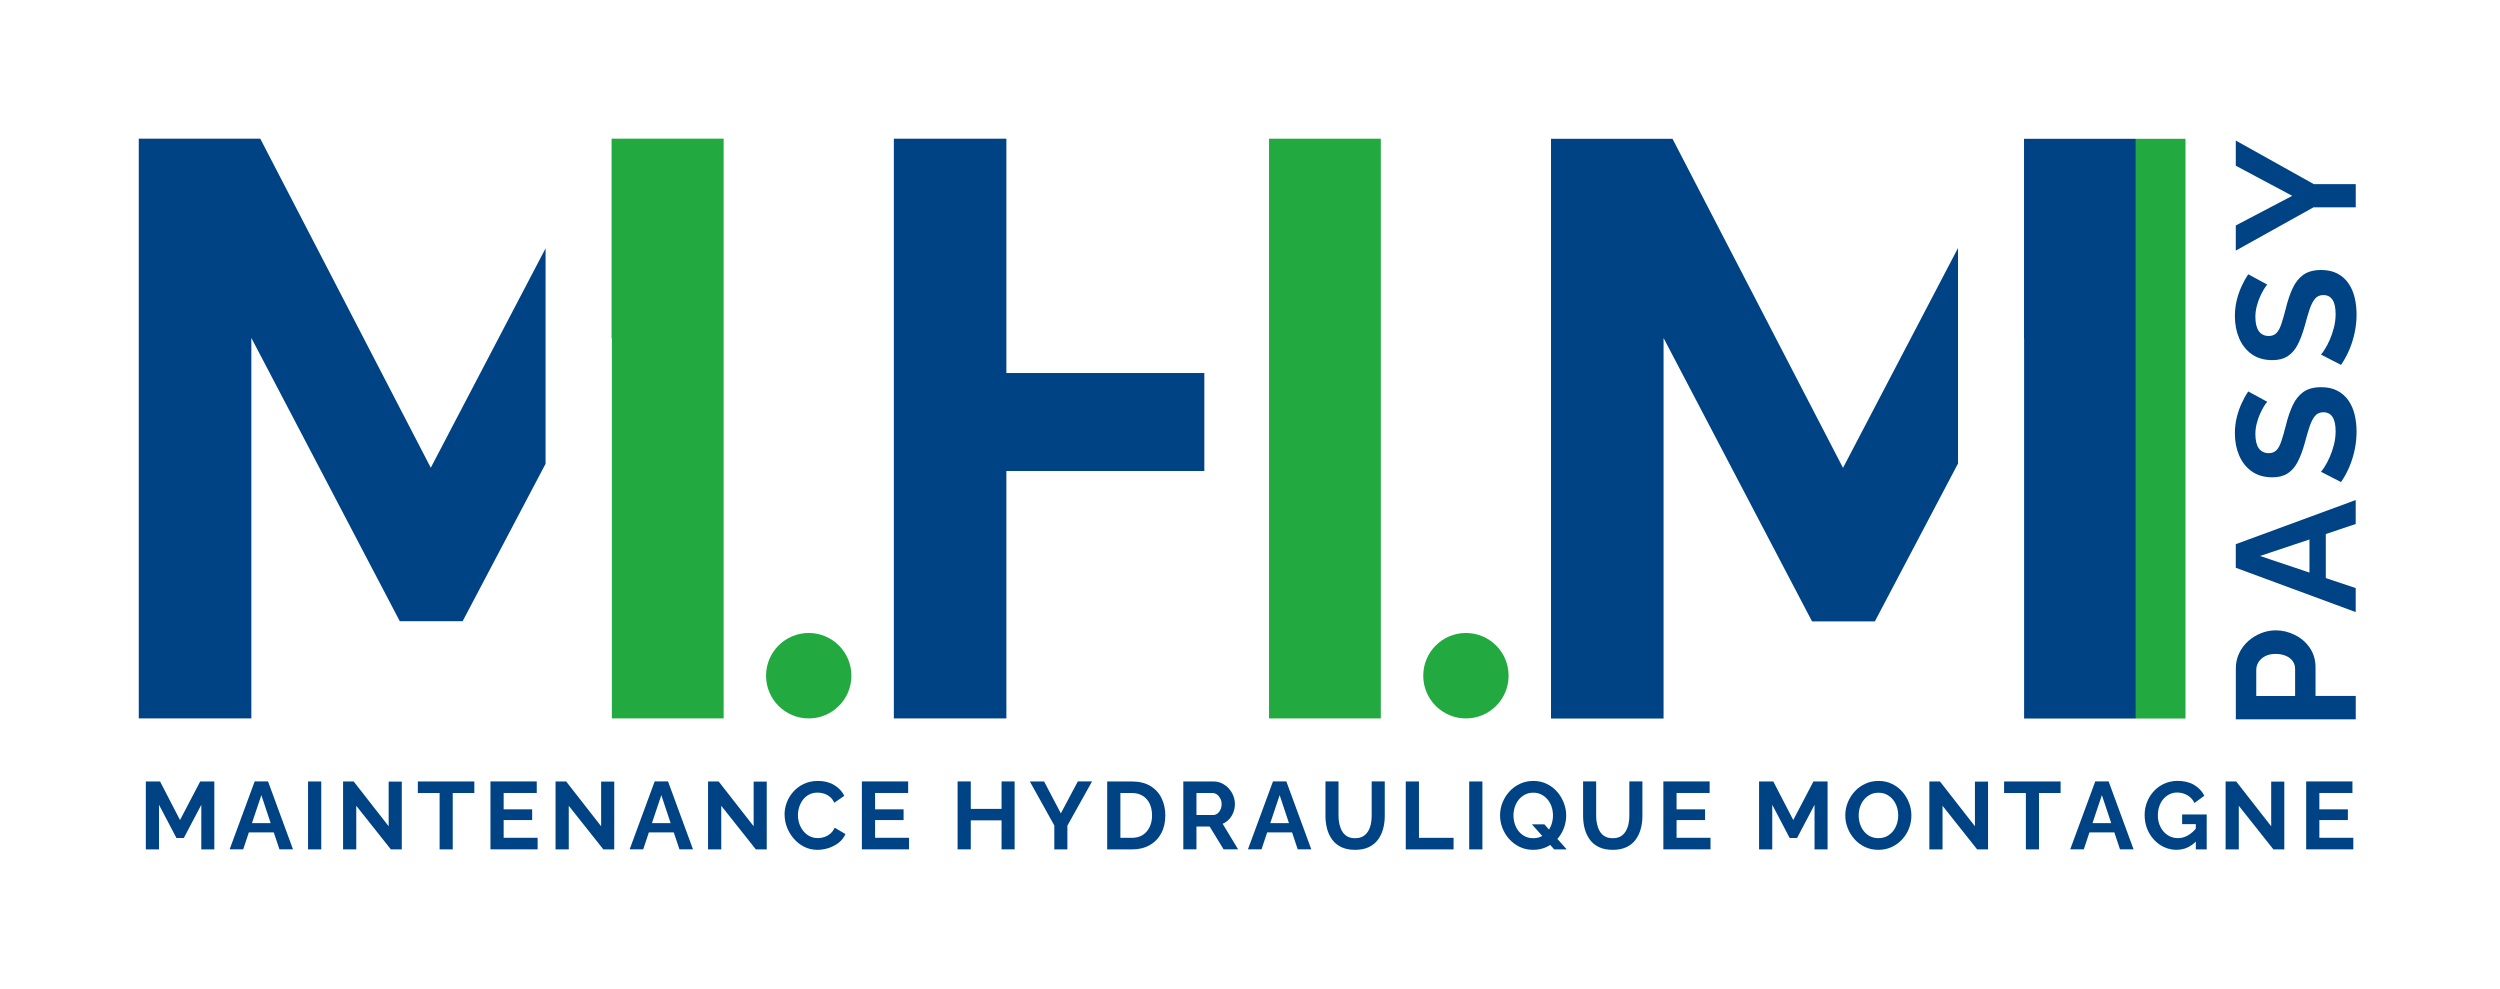 <svg width="177" height="70" viewBox="0 0 177 70" fill="none" xmlns="http://www.w3.org/2000/svg">
<g clip-path="url(#clip0_4015_4769)">
<path d="M154.734 9.828H151.229V50.872H154.734V9.828Z" fill="#22A93F"/>
<path d="M43.299 9.82V23.966L43.32 23.925V50.864H51.234V9.82H43.299Z" fill="#22A93F"/>
<path d="M38.627 17.581L30.499 33.116L18.428 9.82H9.825V50.864H17.795V23.925L28.305 43.982H32.754L38.627 32.835V17.581Z" fill="#004385"/>
<path d="M97.761 9.82H89.849V50.864H97.761V9.82Z" fill="#22A93F"/>
<path d="M85.267 26.41H71.251V9.82H63.284V50.864H71.251V33.347H85.267V26.41Z" fill="#004385"/>
<path d="M57.259 44.815H57.257C55.589 44.815 54.237 46.169 54.237 47.838V47.841C54.237 49.51 55.589 50.864 57.257 50.864H57.259C58.927 50.864 60.279 49.51 60.279 47.841V47.838C60.279 46.169 58.927 44.815 57.259 44.815Z" fill="#22A93F"/>
<path d="M103.789 44.815H103.786C102.118 44.815 100.766 46.169 100.766 47.838V47.841C100.766 49.51 102.118 50.864 103.786 50.864H103.789C105.457 50.864 106.809 49.51 106.809 47.841V47.838C106.809 46.169 105.457 44.815 103.789 44.815Z" fill="#22A93F"/>
<path d="M143.3 9.828V23.945L143.306 23.934V50.872H151.221V9.828H143.3Z" fill="#004385"/>
<path d="M138.628 17.558L130.485 33.125L118.415 9.828H109.811V50.872H117.781V23.934L128.292 43.994H132.74L138.628 32.815V17.558Z" fill="#004385"/>
<path d="M14.252 60.137V56.979L13.014 59.33H12.491L11.258 56.979V60.137H10.324V55.328H11.332L12.745 58.058L14.173 55.328H15.175V60.137H14.249H14.252Z" fill="#004385"/>
<path d="M18.028 55.325H18.977L20.744 60.134H19.784L19.383 58.935H17.619L17.219 60.134H16.258L18.031 55.325H18.028ZM19.164 58.28L18.504 56.295L17.838 58.28H19.164Z" fill="#004385"/>
<path d="M21.81 60.137V55.328H22.745V60.137H21.81Z" fill="#004385"/>
<path d="M25.224 57.047V60.137H24.29V55.328H25.04L27.517 58.499V55.336H28.446V60.139H27.675L25.224 57.05V57.047Z" fill="#004385"/>
<path d="M33.583 56.146H32.053V60.137H31.124V56.146H29.582V55.328H33.583V56.146Z" fill="#004385"/>
<path d="M38.063 59.315V60.134H34.725V55.325H38.002V56.143H35.659V57.301H37.677V58.061H35.659V59.315H38.063Z" fill="#004385"/>
<path d="M40.268 57.047V60.137H39.333V55.328H40.084L42.56 58.499V55.336H43.489V60.139H42.718L40.268 57.05V57.047Z" fill="#004385"/>
<path d="M46.348 55.325H47.297L49.064 60.134H48.104L47.703 58.935H45.94L45.539 60.134H44.579L46.351 55.325H46.348ZM47.481 58.28L46.822 56.295L46.156 58.28H47.481Z" fill="#004385"/>
<path d="M51.065 57.047V60.137H50.13V55.328H50.881L53.358 58.499V55.336H54.286V60.139H53.515L51.065 57.05V57.047Z" fill="#004385"/>
<path d="M55.545 57.69C55.545 57.391 55.598 57.102 55.703 56.819C55.808 56.535 55.966 56.281 56.17 56.05C56.374 55.819 56.626 55.635 56.918 55.497C57.21 55.36 57.543 55.29 57.914 55.29C58.355 55.29 58.737 55.386 59.061 55.582C59.383 55.775 59.622 56.029 59.777 56.342L59.067 56.836C58.985 56.655 58.88 56.514 58.749 56.409C58.617 56.304 58.477 56.231 58.325 56.184C58.173 56.14 58.028 56.117 57.887 56.117C57.654 56.117 57.449 56.164 57.274 56.26C57.102 56.354 56.956 56.479 56.842 56.631C56.728 56.786 56.64 56.956 56.582 57.146C56.523 57.336 56.494 57.529 56.494 57.722C56.494 57.929 56.529 58.131 56.596 58.327C56.664 58.523 56.76 58.698 56.886 58.847C57.008 58.999 57.157 59.119 57.332 59.207C57.508 59.295 57.697 59.338 57.905 59.338C58.051 59.338 58.197 59.315 58.352 59.265C58.504 59.216 58.647 59.137 58.778 59.029C58.91 58.92 59.015 58.777 59.096 58.602L59.856 59.049C59.756 59.289 59.599 59.49 59.386 59.66C59.172 59.827 58.933 59.952 58.667 60.04C58.404 60.125 58.141 60.169 57.879 60.169C57.537 60.169 57.221 60.099 56.941 59.955C56.658 59.812 56.415 59.622 56.208 59.385C56.001 59.148 55.84 58.882 55.723 58.587C55.609 58.292 55.551 57.991 55.551 57.69H55.545Z" fill="#004385"/>
<path d="M64.359 59.315V60.134H61.021V55.325H64.298V56.143H61.956V57.301H63.974V58.061H61.956V59.315H64.359Z" fill="#004385"/>
<path d="M71.836 55.325V60.134H70.91V58.081H68.731V60.134H67.797V55.325H68.731V57.269H70.91V55.325H71.836Z" fill="#004385"/>
<path d="M73.921 55.325L75.107 57.587L76.31 55.325H77.317L75.571 58.456V60.137H74.645V58.444L72.913 55.328H73.921V55.325Z" fill="#004385"/>
<path d="M78.389 60.137V55.328H80.136C80.658 55.328 81.097 55.436 81.45 55.649C81.803 55.863 82.066 56.152 82.241 56.517C82.417 56.88 82.504 57.283 82.504 57.728C82.504 58.216 82.408 58.64 82.212 59.002C82.016 59.365 81.745 59.642 81.389 59.841C81.032 60.04 80.615 60.139 80.133 60.139H78.386L78.389 60.137ZM81.564 57.725C81.564 57.412 81.508 57.14 81.394 56.9C81.281 56.661 81.12 56.479 80.907 56.345C80.694 56.211 80.436 56.146 80.136 56.146H79.324V59.318H80.136C80.448 59.318 80.708 59.248 80.918 59.108C81.129 58.967 81.289 58.777 81.4 58.538C81.511 58.298 81.567 58.026 81.567 57.725H81.564Z" fill="#004385"/>
<path d="M83.778 60.137V55.328H85.909C86.126 55.328 86.327 55.371 86.514 55.462C86.701 55.553 86.865 55.675 87.002 55.828C87.139 55.983 87.244 56.152 87.32 56.342C87.396 56.532 87.431 56.725 87.431 56.924C87.431 57.123 87.396 57.321 87.326 57.505C87.256 57.69 87.156 57.853 87.025 57.997C86.894 58.14 86.742 58.248 86.564 58.324L87.659 60.134H86.631L85.644 58.52H84.709V60.134H83.775L83.778 60.137ZM84.709 57.704H85.88C85.997 57.704 86.102 57.669 86.193 57.599C86.283 57.529 86.356 57.435 86.409 57.319C86.464 57.202 86.491 57.07 86.491 56.927C86.491 56.783 86.459 56.643 86.394 56.526C86.33 56.409 86.251 56.316 86.158 56.248C86.064 56.181 85.959 56.146 85.845 56.146H84.709V57.704Z" fill="#004385"/>
<path d="M90.124 55.325H91.073L92.84 60.134H91.879L91.479 58.935H89.715L89.315 60.134H88.354L90.127 55.325H90.124ZM91.26 58.28L90.6 56.295L89.934 58.28H91.26Z" fill="#004385"/>
<path d="M95.939 60.169C95.559 60.169 95.235 60.104 94.966 59.976C94.697 59.847 94.481 59.669 94.318 59.444C94.154 59.219 94.031 58.961 93.956 58.675C93.88 58.388 93.842 58.09 93.842 57.777V55.325H94.767V57.777C94.767 57.976 94.788 58.169 94.832 58.356C94.876 58.543 94.94 58.713 95.027 58.862C95.115 59.011 95.235 59.128 95.384 59.216C95.533 59.303 95.717 59.344 95.939 59.344C96.16 59.344 96.356 59.3 96.502 59.213C96.648 59.125 96.768 59.005 96.859 58.856C96.949 58.707 97.013 58.54 97.054 58.35C97.095 58.163 97.115 57.973 97.115 57.777V55.325H98.041V57.777C98.041 58.102 98 58.412 97.919 58.701C97.837 58.991 97.714 59.248 97.548 59.467C97.381 59.686 97.165 59.859 96.899 59.982C96.634 60.107 96.312 60.169 95.939 60.169Z" fill="#004385"/>
<path d="M99.528 60.137V55.328H100.462V59.318H102.913V60.137H99.528Z" fill="#004385"/>
<path d="M104.02 60.137V55.328H104.954V60.137H104.02Z" fill="#004385"/>
<path d="M108.549 60.169C108.196 60.169 107.88 60.099 107.594 59.961C107.311 59.824 107.063 59.639 106.855 59.409C106.648 59.178 106.487 58.917 106.373 58.625C106.26 58.333 106.204 58.035 106.204 57.728C106.204 57.421 106.263 57.102 106.382 56.81C106.502 56.517 106.666 56.26 106.876 56.029C107.086 55.798 107.334 55.62 107.623 55.488C107.913 55.354 108.225 55.29 108.564 55.29C108.903 55.29 109.23 55.36 109.516 55.5C109.802 55.64 110.047 55.828 110.249 56.061C110.453 56.295 110.608 56.558 110.719 56.848C110.83 57.137 110.886 57.435 110.886 57.742C110.886 58.049 110.827 58.362 110.713 58.654C110.599 58.947 110.436 59.207 110.226 59.435C110.015 59.663 109.767 59.841 109.481 59.973C109.195 60.104 108.882 60.169 108.543 60.169H108.549ZM108.555 59.344C108.786 59.344 108.984 59.297 109.157 59.204C109.329 59.11 109.472 58.988 109.595 58.836C109.715 58.684 109.802 58.508 109.863 58.315C109.922 58.122 109.951 57.926 109.951 57.733C109.951 57.526 109.919 57.324 109.858 57.131C109.793 56.938 109.703 56.766 109.58 56.617C109.458 56.468 109.312 56.348 109.139 56.257C108.967 56.167 108.771 56.123 108.549 56.123C108.327 56.123 108.132 56.169 107.956 56.263C107.784 56.357 107.635 56.479 107.515 56.631C107.396 56.786 107.305 56.959 107.244 57.149C107.182 57.342 107.153 57.535 107.153 57.733C107.153 57.932 107.185 58.143 107.247 58.336C107.311 58.529 107.402 58.701 107.521 58.85C107.641 58.999 107.787 59.119 107.962 59.21C108.135 59.3 108.333 59.344 108.555 59.344ZM108.462 58.362H109.341L110.924 60.136H110.036L108.459 58.362H108.462Z" fill="#004385"/>
<path d="M114.18 60.169C113.8 60.169 113.476 60.104 113.207 59.976C112.939 59.847 112.723 59.669 112.559 59.444C112.396 59.219 112.273 58.961 112.197 58.675C112.121 58.388 112.083 58.09 112.083 57.777V55.325H113.009V57.777C113.009 57.976 113.029 58.169 113.073 58.356C113.117 58.543 113.181 58.713 113.269 58.862C113.356 59.011 113.476 59.128 113.625 59.216C113.774 59.303 113.958 59.344 114.18 59.344C114.402 59.344 114.598 59.3 114.744 59.213C114.89 59.125 115.009 59.005 115.1 58.856C115.19 58.707 115.255 58.54 115.296 58.35C115.337 58.163 115.357 57.973 115.357 57.777V55.325H116.283V57.777C116.283 58.102 116.242 58.412 116.16 58.701C116.078 58.991 115.956 59.248 115.789 59.467C115.623 59.686 115.407 59.859 115.141 59.982C114.875 60.107 114.554 60.169 114.18 60.169Z" fill="#004385"/>
<path d="M121.104 59.315V60.134H117.766V55.325H121.043V56.143H118.701V57.301H120.719V58.061H118.701V59.315H121.104Z" fill="#004385"/>
<path d="M128.47 60.137V56.979L127.232 59.33H126.709L125.476 56.979V60.137H124.542V55.328H125.55L126.963 58.058L128.391 55.328H129.393V60.137H128.467H128.47Z" fill="#004385"/>
<path d="M132.991 60.169C132.638 60.169 132.322 60.101 132.036 59.964C131.753 59.83 131.504 59.645 131.297 59.411C131.09 59.178 130.929 58.917 130.815 58.625C130.701 58.333 130.646 58.035 130.646 57.728C130.646 57.421 130.704 57.102 130.824 56.81C130.944 56.517 131.107 56.26 131.317 56.029C131.528 55.798 131.776 55.62 132.065 55.488C132.354 55.354 132.667 55.29 133.006 55.29C133.344 55.29 133.671 55.36 133.958 55.5C134.244 55.64 134.489 55.828 134.691 56.061C134.895 56.295 135.05 56.558 135.161 56.848C135.272 57.137 135.327 57.435 135.327 57.742C135.327 58.049 135.269 58.362 135.155 58.654C135.041 58.947 134.878 59.207 134.667 59.435C134.457 59.663 134.209 59.841 133.923 59.973C133.636 60.104 133.324 60.169 132.985 60.169H132.991ZM131.595 57.731C131.595 57.938 131.627 58.14 131.688 58.333C131.753 58.526 131.843 58.701 131.963 58.85C132.083 59.002 132.229 59.122 132.404 59.21C132.579 59.297 132.775 59.341 132.997 59.341C133.219 59.341 133.426 59.295 133.598 59.201C133.771 59.108 133.914 58.985 134.036 58.833C134.156 58.681 134.244 58.505 134.305 58.312C134.364 58.119 134.393 57.923 134.393 57.731C134.393 57.523 134.361 57.324 134.299 57.131C134.238 56.938 134.145 56.769 134.022 56.617C133.899 56.465 133.753 56.345 133.581 56.257C133.409 56.169 133.213 56.126 132.991 56.126C132.769 56.126 132.573 56.172 132.398 56.266C132.226 56.359 132.077 56.479 131.957 56.631C131.837 56.783 131.747 56.953 131.685 57.146C131.624 57.339 131.595 57.532 131.595 57.731Z" fill="#004385"/>
<path d="M137.532 57.047V60.137H136.598V55.328H137.348L139.825 58.499V55.336H140.754V60.139H139.983L137.532 57.05V57.047Z" fill="#004385"/>
<path d="M145.891 56.146H144.36V60.137H143.432V56.146H141.89V55.328H145.891V56.146Z" fill="#004385"/>
<path d="M148.341 55.325H149.29L151.057 60.134H150.096L149.696 58.935H147.932L147.532 60.134H146.571L148.344 55.325H148.341ZM149.474 58.28L148.814 56.295L148.148 58.28H149.474Z" fill="#004385"/>
<path d="M154.121 60.169C153.805 60.169 153.51 60.107 153.233 59.982C152.958 59.859 152.716 59.683 152.506 59.455C152.295 59.227 152.132 58.967 152.015 58.672C151.898 58.377 151.84 58.052 151.84 57.699C151.84 57.368 151.901 57.058 152.018 56.766C152.135 56.474 152.301 56.216 152.512 55.994C152.722 55.772 152.967 55.597 153.253 55.474C153.537 55.351 153.843 55.287 154.173 55.287C154.629 55.287 155.017 55.38 155.342 55.57C155.663 55.76 155.905 56.015 156.069 56.336L155.371 56.851C155.254 56.611 155.085 56.43 154.863 56.301C154.641 56.175 154.401 56.111 154.144 56.111C153.94 56.111 153.756 56.155 153.586 56.24C153.417 56.325 153.271 56.444 153.148 56.593C153.026 56.742 152.935 56.915 152.871 57.108C152.807 57.301 152.777 57.508 152.777 57.725C152.777 57.956 152.812 58.166 152.882 58.362C152.953 58.555 153.052 58.727 153.18 58.874C153.309 59.02 153.458 59.134 153.63 59.216C153.802 59.297 153.992 59.339 154.2 59.339C154.448 59.339 154.682 59.274 154.903 59.148C155.125 59.023 155.333 58.836 155.526 58.593V59.52C155.123 59.95 154.655 60.163 154.118 60.163L154.121 60.169ZM155.461 58.347H154.495V57.663H156.235V60.136H155.464V58.347H155.461Z" fill="#004385"/>
<path d="M158.507 57.047V60.137H157.573V55.328H158.323L160.8 58.499V55.336H161.729V60.139H160.958L158.507 57.05V57.047Z" fill="#004385"/>
<path d="M166.615 59.315V60.134H163.277V55.325H166.553V56.143H164.211V57.301H166.229V58.061H164.211V59.315H166.615Z" fill="#004385"/>
<path d="M166.787 50.928H158.297V47.324C158.297 46.932 158.376 46.572 158.537 46.239C158.697 45.909 158.91 45.622 159.182 45.382C159.454 45.143 159.754 44.959 160.09 44.827C160.426 44.695 160.768 44.628 161.118 44.628C161.589 44.628 162.041 44.736 162.476 44.953C162.912 45.169 163.265 45.473 163.534 45.868C163.805 46.262 163.94 46.724 163.94 47.25V49.273H166.787V50.925V50.928ZM162.494 49.276V47.361C162.494 47.154 162.438 46.97 162.327 46.812C162.216 46.651 162.053 46.525 161.843 46.435C161.632 46.344 161.39 46.297 161.118 46.297C160.823 46.297 160.575 46.35 160.371 46.458C160.166 46.566 160.011 46.707 159.903 46.876C159.795 47.049 159.743 47.233 159.743 47.432V49.276H162.494Z" fill="#004385"/>
<path d="M158.294 40.202V38.527L166.784 35.402V37.1L164.667 37.808V40.927L166.784 41.638V43.336L158.294 40.199V40.202ZM163.51 38.194L160.006 39.363L163.51 40.538V38.194Z" fill="#004385"/>
<path d="M160.52 28.447C160.464 28.503 160.391 28.605 160.298 28.751C160.207 28.901 160.114 29.079 160.017 29.289C159.921 29.5 159.842 29.731 159.778 29.976C159.714 30.225 159.681 30.476 159.681 30.73C159.681 31.178 159.763 31.514 159.924 31.742C160.087 31.97 160.324 32.084 160.631 32.084C160.861 32.084 161.042 32.011 161.18 31.868C161.317 31.724 161.431 31.508 161.524 31.222C161.621 30.935 161.723 30.576 161.834 30.143C161.968 29.584 162.135 29.099 162.327 28.687C162.523 28.275 162.777 27.962 163.09 27.743C163.402 27.524 163.823 27.413 164.345 27.413C164.789 27.413 165.172 27.497 165.487 27.664C165.806 27.831 166.066 28.061 166.267 28.351C166.469 28.643 166.618 28.977 166.708 29.357C166.799 29.737 166.845 30.137 166.845 30.561C166.845 30.985 166.802 31.406 166.714 31.83C166.626 32.254 166.501 32.657 166.337 33.046C166.174 33.432 165.975 33.794 165.744 34.13L164.322 33.4C164.395 33.326 164.489 33.201 164.602 33.017C164.719 32.832 164.833 32.61 164.95 32.347C165.067 32.084 165.163 31.797 165.242 31.485C165.321 31.175 165.362 30.859 165.362 30.541C165.362 30.084 165.289 29.745 165.143 29.523C164.997 29.301 164.781 29.187 164.497 29.187C164.243 29.187 164.042 29.278 163.896 29.456C163.75 29.634 163.621 29.889 163.513 30.216C163.405 30.543 163.294 30.929 163.174 31.377C163.022 31.92 162.853 32.368 162.663 32.724C162.473 33.081 162.237 33.347 161.954 33.525C161.67 33.704 161.317 33.794 160.888 33.794C160.309 33.794 159.822 33.654 159.427 33.376C159.033 33.098 158.738 32.721 158.534 32.251C158.332 31.78 158.23 31.257 158.23 30.684C158.23 30.286 158.274 29.909 158.361 29.552C158.449 29.199 158.566 28.865 158.709 28.553C158.852 28.243 159.007 27.962 159.176 27.714L160.517 28.444L160.52 28.447Z" fill="#004385"/>
<path d="M160.52 20.151C160.464 20.206 160.391 20.309 160.298 20.455C160.207 20.604 160.114 20.782 160.017 20.993C159.921 21.203 159.842 21.434 159.778 21.68C159.714 21.928 159.681 22.18 159.681 22.434C159.681 22.881 159.763 23.217 159.924 23.445C160.087 23.674 160.324 23.788 160.631 23.788C160.861 23.788 161.042 23.714 161.18 23.571C161.317 23.428 161.431 23.212 161.524 22.925C161.621 22.639 161.723 22.279 161.834 21.846C161.968 21.288 162.135 20.803 162.327 20.391C162.523 19.978 162.777 19.666 163.09 19.446C163.402 19.227 163.823 19.116 164.345 19.116C164.789 19.116 165.172 19.201 165.487 19.367C165.806 19.534 166.066 19.765 166.267 20.054C166.469 20.347 166.618 20.68 166.708 21.06C166.799 21.44 166.845 21.84 166.845 22.264C166.845 22.688 166.802 23.109 166.714 23.533C166.626 23.957 166.501 24.36 166.337 24.749C166.174 25.135 165.975 25.498 165.744 25.834L164.322 25.103C164.395 25.03 164.489 24.904 164.602 24.72C164.719 24.536 164.833 24.314 164.95 24.051C165.067 23.788 165.163 23.501 165.242 23.188C165.321 22.878 165.362 22.563 165.362 22.244C165.362 21.788 165.289 21.449 165.143 21.227C164.997 21.005 164.781 20.89 164.497 20.89C164.243 20.89 164.042 20.981 163.896 21.159C163.75 21.338 163.621 21.592 163.513 21.919C163.405 22.247 163.294 22.633 163.174 23.08C163.022 23.624 162.853 24.071 162.663 24.428C162.473 24.784 162.237 25.05 161.954 25.229C161.67 25.407 161.317 25.498 160.888 25.498C160.309 25.498 159.822 25.357 159.427 25.08C159.033 24.802 158.738 24.425 158.534 23.954C158.332 23.483 158.23 22.96 158.23 22.387C158.23 21.99 158.274 21.613 158.361 21.256C158.449 20.902 158.566 20.569 158.709 20.256C158.852 19.946 159.007 19.666 159.176 19.417L160.517 20.148L160.52 20.151Z" fill="#004385"/>
<path d="M158.294 15.962L162.289 13.866L158.294 11.734V9.951L163.82 13.038H166.787V14.678H163.796L158.294 17.742V15.959V15.962Z" fill="#004385"/>
</g>
<defs>
<clipPath id="clip0_4015_4769">
<rect width="177" height="70" fill="white"/>
</clipPath>
</defs>
</svg>
